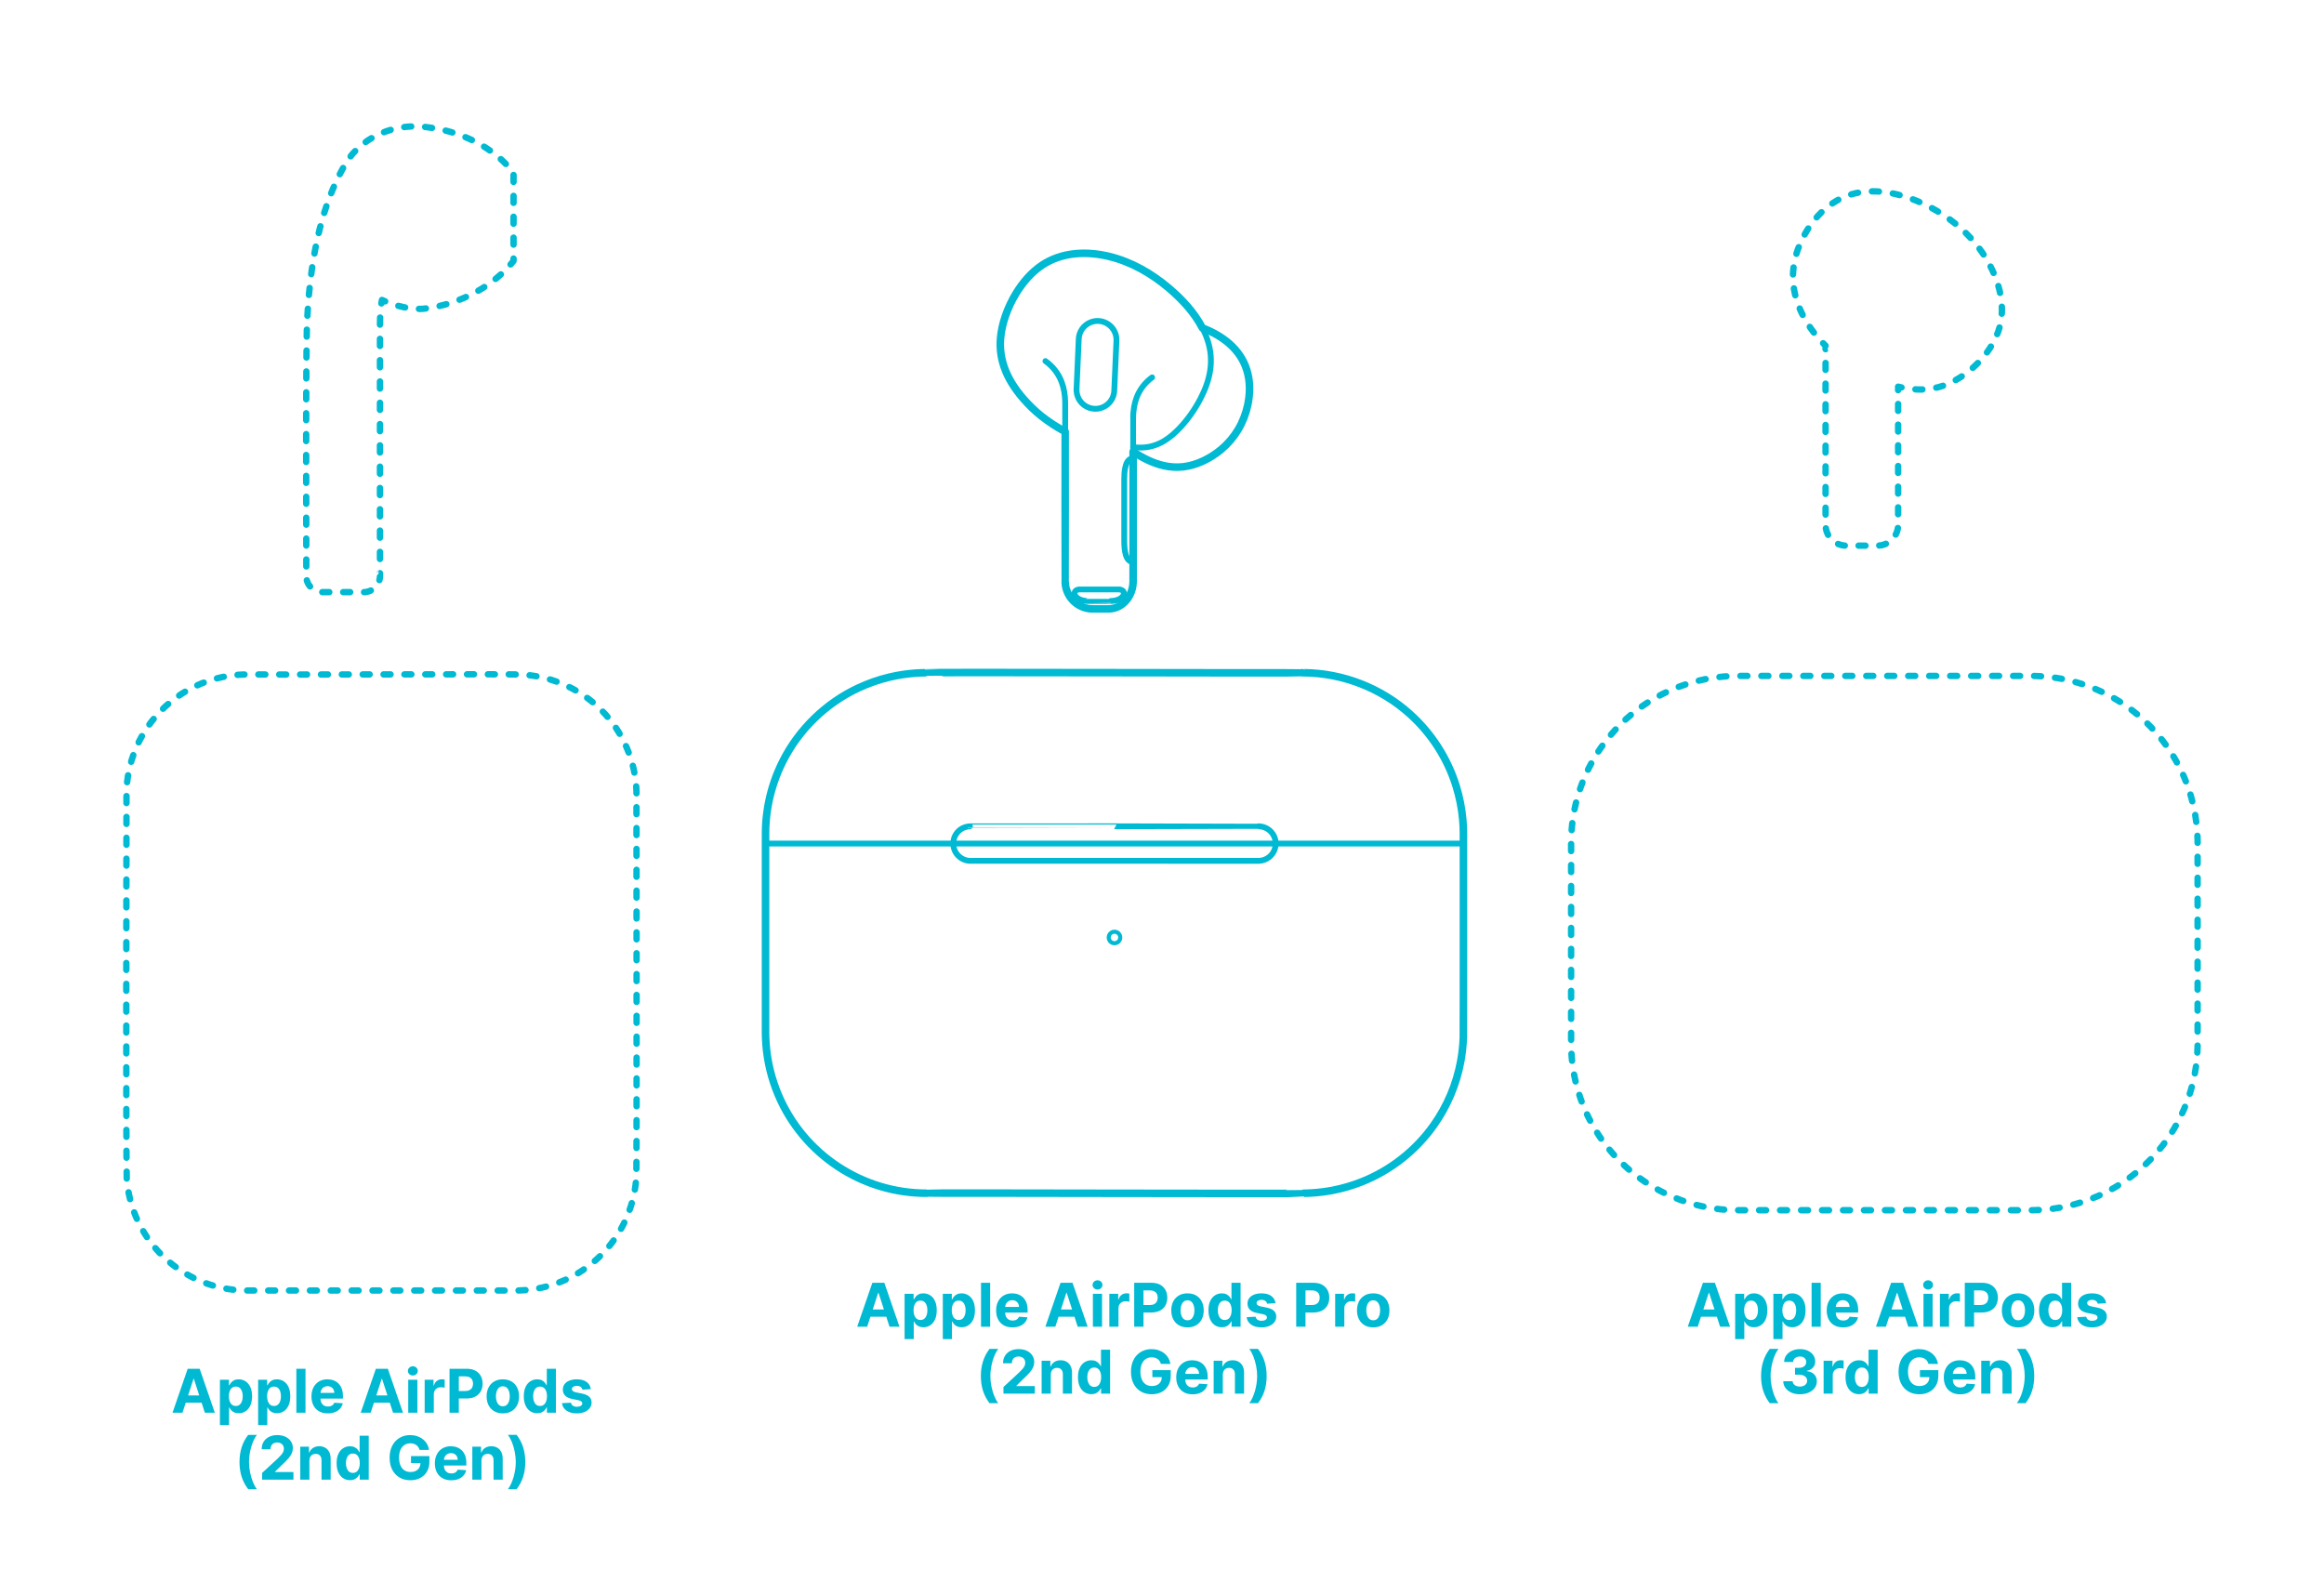 <?xml version="1.0" encoding="utf-8"?>
<!-- Generator: Adobe Illustrator 27.0.1, SVG Export Plug-In . SVG Version: 6.00 Build 0)  -->
<!DOCTYPE svg PUBLIC "-//W3C//DTD SVG 1.1//EN" "http://www.w3.org/Graphics/SVG/1.1/DTD/svg11.dtd">
<svg version="1.1" xmlns:x="http://ns.adobe.com/Extensibility/1.0/" xmlns:i="http://ns.adobe.com/AdobeIllustrator/10.0/" xmlns:graph="http://ns.adobe.com/Graphs/1.0/"
	 xmlns="http://www.w3.org/2000/svg" xmlns:xlink="http://www.w3.org/1999/xlink" x="0px" y="0px" width="1000px" height="675px"
	 viewBox="0 0 1000 675" enable-background="new 0 0 1000 675" xml:space="preserve">
<g id="FILL-BACKGROUND">
	<rect x="0" fill="#FFFFFF" width="1000" height="675"/>
</g>
<g id="N-DIMENSIONS">
</g>
<g id="N-TEXT">
	<g id="MTEXT_00000026863752799690226070000001838785383901931944_">
		<g>
			<g>
				<path fill="#00B9D2" d="M78.521,607.943h-4.284l6.528-18.909h5.151l6.519,18.909h-4.284l-4.736-14.588h-0.147L78.521,607.943z
					 M78.254,600.511h10.119v3.121H78.254V600.511z"/>
				<path fill="#00B9D2" d="M94.633,613.262v-19.5h3.878v2.382h0.176c0.172-0.381,0.423-0.771,0.752-1.168s0.76-0.729,1.293-0.997
					c0.532-0.268,1.195-0.402,1.989-0.402c1.034,0,1.988,0.27,2.862,0.808s1.572,1.348,2.096,2.428s0.785,2.433,0.785,4.058
					c0,1.582-0.254,2.916-0.762,4.002s-1.197,1.908-2.068,2.465c-0.871,0.558-1.845,0.836-2.922,0.836
					c-0.764,0-1.411-0.126-1.943-0.379c-0.533-0.252-0.969-0.571-1.307-0.956c-0.339-0.384-0.598-0.774-0.775-1.168h-0.12v7.59
					H94.633z M98.483,600.853c0,0.843,0.116,1.579,0.351,2.207c0.233,0.628,0.572,1.116,1.016,1.463
					c0.443,0.348,0.981,0.522,1.615,0.522c0.641,0,1.183-0.177,1.625-0.531c0.443-0.354,0.78-0.846,1.012-1.477
					c0.23-0.631,0.346-1.359,0.346-2.184c0-0.819-0.114-1.539-0.342-2.161s-0.562-1.108-1.006-1.459
					c-0.443-0.351-0.988-0.526-1.635-0.526c-0.64,0-1.18,0.169-1.62,0.508s-0.777,0.818-1.011,1.44
					C98.6,599.277,98.483,600.009,98.483,600.853z"/>
				<path fill="#00B9D2" d="M111.077,613.262v-19.5h3.877v2.382h0.176c0.172-0.381,0.423-0.771,0.753-1.168
					c0.329-0.397,0.76-0.729,1.292-0.997s1.196-0.402,1.99-0.402c1.034,0,1.988,0.27,2.862,0.808s1.572,1.348,2.096,2.428
					c0.522,1.08,0.784,2.433,0.784,4.058c0,1.582-0.254,2.916-0.762,4.002s-1.197,1.908-2.067,2.465
					c-0.871,0.558-1.846,0.836-2.923,0.836c-0.763,0-1.411-0.126-1.943-0.379c-0.532-0.252-0.968-0.571-1.307-0.956
					c-0.338-0.384-0.597-0.774-0.775-1.168h-0.12v7.59H111.077z M114.927,600.853c0,0.843,0.117,1.579,0.351,2.207
					c0.234,0.628,0.573,1.116,1.016,1.463c0.443,0.348,0.982,0.522,1.616,0.522c0.64,0,1.182-0.177,1.625-0.531
					c0.443-0.354,0.78-0.846,1.011-1.477c0.231-0.631,0.347-1.359,0.347-2.184c0-0.819-0.114-1.539-0.342-2.161
					s-0.563-1.108-1.007-1.459c-0.442-0.351-0.987-0.526-1.634-0.526c-0.641,0-1.181,0.169-1.62,0.508
					c-0.44,0.338-0.777,0.818-1.012,1.44C115.044,599.277,114.927,600.009,114.927,600.853z"/>
				<path fill="#00B9D2" d="M131.453,589.034v18.909h-3.933v-18.909H131.453z"/>
				<path fill="#00B9D2" d="M141.056,608.22c-1.459,0-2.713-0.297-3.763-0.891c-1.05-0.594-1.857-1.438-2.424-2.53
					c-0.566-1.092-0.85-2.387-0.85-3.882c0-1.458,0.283-2.739,0.85-3.841c0.566-1.102,1.365-1.96,2.396-2.576
					c1.03-0.615,2.241-0.923,3.633-0.923c0.936,0,1.808,0.149,2.617,0.448c0.81,0.298,1.518,0.746,2.124,1.343
					s1.078,1.347,1.417,2.248c0.339,0.902,0.508,1.956,0.508,3.163v1.08H135.59v-2.438h8.272c0-0.566-0.123-1.068-0.369-1.505
					s-0.587-0.78-1.021-1.03c-0.434-0.249-0.938-0.374-1.51-0.374c-0.597,0-1.125,0.137-1.583,0.411
					c-0.459,0.274-0.817,0.64-1.076,1.099c-0.258,0.458-0.391,0.968-0.396,1.528v2.317c0,0.702,0.131,1.308,0.393,1.819
					c0.261,0.511,0.632,0.905,1.112,1.182c0.479,0.277,1.049,0.416,1.708,0.416c0.437,0,0.837-0.062,1.2-0.185
					s0.674-0.308,0.933-0.554c0.259-0.246,0.455-0.547,0.591-0.905l3.638,0.24c-0.185,0.874-0.562,1.636-1.131,2.285
					s-1.302,1.154-2.197,1.514C143.258,608.041,142.225,608.22,141.056,608.22z"/>
				<path fill="#00B9D2" d="M159.493,607.943h-4.284l6.528-18.909h5.151l6.519,18.909h-4.284l-4.736-14.588h-0.147L159.493,607.943z
					 M159.226,600.511h10.119v3.121h-10.119V600.511z"/>
				<path fill="#00B9D2" d="M177.646,591.934c-0.585,0-1.087-0.194-1.505-0.582c-0.419-0.388-0.628-0.855-0.628-1.403
					s0.209-1.017,0.628-1.408c0.418-0.391,0.917-0.586,1.495-0.586c0.591,0,1.095,0.194,1.51,0.582
					c0.416,0.388,0.623,0.855,0.623,1.403s-0.207,1.018-0.623,1.408C178.73,591.738,178.229,591.934,177.646,591.934z
					 M175.66,607.943v-14.182h3.934v14.182H175.66z"/>
				<path fill="#00B9D2" d="M182.732,607.943v-14.182h3.812v2.474h0.148c0.258-0.88,0.692-1.546,1.302-1.999
					c0.609-0.452,1.311-0.678,2.104-0.678c0.197,0,0.409,0.012,0.638,0.037c0.228,0.025,0.428,0.059,0.6,0.102v3.49
					c-0.185-0.056-0.44-0.104-0.767-0.148c-0.326-0.043-0.624-0.064-0.896-0.064c-0.578,0-1.094,0.125-1.546,0.374
					c-0.453,0.249-0.81,0.595-1.071,1.039s-0.393,0.954-0.393,1.533v8.023H182.732z"/>
				<path fill="#00B9D2" d="M193.433,607.943v-18.909h7.46c1.435,0,2.656,0.272,3.666,0.817c1.01,0.544,1.78,1.299,2.312,2.262
					c0.532,0.963,0.799,2.073,0.799,3.329s-0.271,2.364-0.812,3.324c-0.542,0.96-1.325,1.708-2.35,2.244
					c-1.025,0.536-2.264,0.803-3.717,0.803h-4.755v-3.204h4.109c0.769,0,1.404-0.134,1.906-0.402
					c0.502-0.268,0.877-0.64,1.126-1.117c0.25-0.477,0.374-1.026,0.374-1.648c0-0.628-0.124-1.177-0.374-1.648
					c-0.249-0.471-0.626-0.837-1.131-1.099s-1.145-0.393-1.92-0.393h-2.696v15.641H193.433z"/>
				<path fill="#00B9D2" d="M216.367,608.22c-1.435,0-2.673-0.306-3.716-0.918c-1.044-0.612-1.849-1.468-2.415-2.567
					s-0.85-2.374-0.85-3.827c0-1.465,0.283-2.747,0.85-3.845c0.566-1.099,1.371-1.955,2.415-2.567
					c1.043-0.612,2.281-0.919,3.716-0.919s2.673,0.307,3.716,0.919c1.044,0.612,1.849,1.468,2.415,2.567
					c0.566,1.099,0.85,2.38,0.85,3.845c0,1.453-0.283,2.729-0.85,3.827s-1.371,1.955-2.415,2.567
					C219.04,607.914,217.802,608.22,216.367,608.22z M216.386,605.173c0.652,0,1.197-0.186,1.634-0.559
					c0.438-0.372,0.769-0.882,0.993-1.528c0.225-0.646,0.337-1.382,0.337-2.207c0-0.825-0.112-1.561-0.337-2.207
					c-0.225-0.646-0.556-1.157-0.993-1.533c-0.437-0.375-0.981-0.563-1.634-0.563c-0.659,0-1.211,0.188-1.657,0.563
					c-0.446,0.375-0.782,0.887-1.007,1.533c-0.225,0.646-0.337,1.382-0.337,2.207c0,0.825,0.112,1.56,0.337,2.207
					c0.225,0.646,0.561,1.156,1.007,1.528C215.175,604.987,215.727,605.173,216.386,605.173z"/>
				<path fill="#00B9D2" d="M231.14,608.174c-1.077,0-2.051-0.278-2.922-0.836c-0.871-0.557-1.561-1.378-2.068-2.465
					s-0.762-2.42-0.762-4.002c0-1.625,0.262-2.978,0.785-4.058c0.522-1.08,1.22-1.89,2.091-2.428s1.827-0.808,2.867-0.808
					c0.794,0,1.457,0.134,1.989,0.402s0.964,0.6,1.293,0.997s0.58,0.787,0.752,1.168h0.12v-7.109h3.925v18.909h-3.878v-2.271h-0.167
					c-0.185,0.394-0.444,0.784-0.779,1.168c-0.336,0.385-0.77,0.704-1.303,0.956C232.551,608.048,231.903,608.174,231.14,608.174z
					 M232.387,605.044c0.634,0,1.171-0.174,1.61-0.522c0.44-0.348,0.779-0.835,1.016-1.463c0.237-0.628,0.355-1.363,0.355-2.207
					s-0.116-1.576-0.351-2.198c-0.233-0.622-0.572-1.102-1.016-1.44s-0.981-0.508-1.615-0.508c-0.646,0-1.191,0.175-1.635,0.526
					c-0.443,0.351-0.778,0.837-1.006,1.459c-0.229,0.622-0.342,1.342-0.342,2.161c0,0.825,0.115,1.553,0.346,2.184
					c0.231,0.631,0.566,1.124,1.007,1.477C231.196,604.867,231.74,605.044,232.387,605.044z"/>
				<path fill="#00B9D2" d="M254.23,597.806l-3.601,0.222c-0.062-0.308-0.193-0.586-0.396-0.836c-0.203-0.249-0.47-0.449-0.799-0.6
					c-0.329-0.15-0.722-0.226-1.178-0.226c-0.609,0-1.123,0.128-1.542,0.383c-0.418,0.255-0.627,0.595-0.627,1.02
					c0,0.339,0.135,0.625,0.406,0.859c0.271,0.234,0.735,0.421,1.394,0.563l2.567,0.517c1.378,0.283,2.406,0.739,3.083,1.367
					c0.678,0.627,1.016,1.453,1.016,2.474c0,0.93-0.272,1.745-0.816,2.447c-0.545,0.702-1.29,1.248-2.234,1.639
					c-0.945,0.391-2.033,0.586-3.265,0.586c-1.877,0-3.371-0.392-4.482-1.177c-1.111-0.785-1.762-1.854-1.952-3.208l3.868-0.203
					c0.117,0.573,0.4,1.008,0.85,1.307c0.449,0.299,1.024,0.448,1.727,0.448c0.689,0,1.245-0.134,1.666-0.401
					c0.422-0.268,0.636-0.614,0.643-1.039c-0.007-0.357-0.157-0.651-0.453-0.881c-0.295-0.231-0.751-0.408-1.366-0.531l-2.456-0.489
					c-1.385-0.277-2.414-0.757-3.088-1.44c-0.675-0.683-1.012-1.554-1.012-2.613c0-0.911,0.248-1.696,0.743-2.354
					c0.496-0.659,1.194-1.167,2.097-1.523c0.901-0.357,1.958-0.536,3.171-0.536c1.791,0,3.202,0.379,4.233,1.136
					C253.457,595.47,254.059,596.5,254.23,597.806z"/>
				<path fill="#00B9D2" d="M103.058,629.163c0-2.29,0.306-4.398,0.918-6.325c0.613-1.927,1.55-3.712,2.812-5.355h3.758
					c-0.479,0.609-0.926,1.353-1.339,2.229c-0.412,0.877-0.772,1.839-1.08,2.885c-0.308,1.047-0.548,2.128-0.72,3.246
					c-0.173,1.117-0.259,2.224-0.259,3.319c0,1.458,0.149,2.931,0.448,4.418c0.298,1.486,0.704,2.867,1.219,4.141
					c0.514,1.274,1.091,2.318,1.73,3.13h-3.758c-1.262-1.644-2.198-3.429-2.812-5.355
					C103.363,633.57,103.058,631.459,103.058,629.163z"/>
				<path fill="#00B9D2" d="M112.789,636.743v-2.881l6.73-6.232c0.572-0.554,1.054-1.053,1.445-1.496
					c0.391-0.443,0.688-0.878,0.891-1.306s0.305-0.891,0.305-1.39c0-0.554-0.126-1.033-0.379-1.436
					c-0.252-0.403-0.597-0.714-1.033-0.933c-0.438-0.218-0.933-0.328-1.487-0.328c-0.578,0-1.083,0.117-1.514,0.351
					s-0.764,0.569-0.997,1.006c-0.234,0.437-0.352,0.958-0.352,1.561h-3.794c0-1.237,0.279-2.312,0.84-3.222
					c0.56-0.911,1.345-1.616,2.354-2.115s2.173-0.748,3.49-0.748c1.354,0,2.534,0.238,3.541,0.715
					c1.006,0.477,1.789,1.137,2.35,1.98c0.56,0.843,0.84,1.81,0.84,2.899c0,0.714-0.14,1.418-0.42,2.114s-0.777,1.466-1.491,2.313
					c-0.714,0.846-1.721,1.86-3.02,3.042l-2.761,2.705v0.129h7.94v3.269H112.789z"/>
				<path fill="#00B9D2" d="M133.138,628.544v8.199h-3.933v-14.182h3.748v2.502h0.166c0.314-0.825,0.841-1.479,1.579-1.962
					s1.634-0.725,2.687-0.725c0.985,0,1.844,0.216,2.576,0.646c0.732,0.431,1.302,1.045,1.708,1.842
					c0.406,0.797,0.609,1.747,0.609,2.849v9.03h-3.933v-8.328c0.006-0.868-0.216-1.546-0.665-2.036
					c-0.449-0.49-1.068-0.734-1.856-0.734c-0.529,0-0.995,0.114-1.398,0.342s-0.717,0.559-0.941,0.993
					C133.26,627.413,133.144,627.935,133.138,628.544z"/>
				<path fill="#00B9D2" d="M150.598,636.974c-1.077,0-2.052-0.278-2.923-0.836c-0.871-0.557-1.56-1.378-2.067-2.465
					s-0.762-2.42-0.762-4.002c0-1.625,0.261-2.978,0.784-4.058s1.221-1.89,2.092-2.428s1.826-0.808,2.866-0.808
					c0.794,0,1.458,0.134,1.99,0.402s0.963,0.6,1.292,0.997c0.33,0.397,0.58,0.787,0.753,1.168h0.12v-7.109h3.924v18.909h-3.878
					v-2.271h-0.166c-0.185,0.394-0.444,0.784-0.78,1.168c-0.336,0.385-0.77,0.704-1.302,0.956
					C152.009,636.848,151.36,636.974,150.598,636.974z M151.844,633.844c0.634,0,1.171-0.174,1.611-0.522
					c0.44-0.348,0.778-0.835,1.016-1.463s0.355-1.363,0.355-2.207s-0.117-1.576-0.351-2.198c-0.234-0.622-0.572-1.102-1.016-1.44
					s-0.982-0.508-1.616-0.508c-0.646,0-1.19,0.175-1.634,0.526c-0.443,0.351-0.779,0.837-1.007,1.459s-0.342,1.342-0.342,2.161
					c0,0.825,0.116,1.553,0.347,2.184s0.566,1.124,1.006,1.477C150.654,633.667,151.197,633.844,151.844,633.844z"/>
				<path fill="#00B9D2" d="M180.53,623.946c-0.129-0.449-0.311-0.848-0.545-1.196c-0.234-0.348-0.519-0.643-0.854-0.886
					c-0.336-0.243-0.718-0.429-1.146-0.559s-0.9-0.194-1.417-0.194c-0.967,0-1.814,0.24-2.544,0.72s-1.297,1.177-1.703,2.091
					s-0.609,2.03-0.609,3.347c0,1.317,0.2,2.438,0.6,3.361c0.4,0.923,0.967,1.626,1.699,2.11s1.598,0.725,2.595,0.725
					c0.904,0,1.679-0.162,2.322-0.484c0.643-0.323,1.135-0.78,1.477-1.371c0.342-0.591,0.513-1.29,0.513-2.096l0.812,0.12h-4.875
					v-3.01h7.913v2.382c0,1.662-0.352,3.088-1.053,4.28c-0.702,1.191-1.668,2.108-2.899,2.751c-1.231,0.644-2.641,0.965-4.229,0.965
					c-1.772,0-3.33-0.392-4.672-1.177c-1.342-0.785-2.387-1.902-3.135-3.352c-0.748-1.45-1.122-3.172-1.122-5.166
					c0-1.533,0.224-2.9,0.67-4.104s1.072-2.224,1.879-3.061c0.806-0.837,1.745-1.474,2.815-1.911
					c1.071-0.437,2.231-0.655,3.481-0.655c1.07,0,2.068,0.155,2.991,0.466c0.923,0.311,1.743,0.75,2.461,1.315
					c0.717,0.566,1.303,1.239,1.759,2.018c0.455,0.779,0.748,1.636,0.877,2.571H180.53z"/>
				<path fill="#00B9D2" d="M194.158,637.02c-1.459,0-2.713-0.297-3.763-0.891c-1.05-0.594-1.857-1.438-2.424-2.53
					c-0.566-1.092-0.85-2.387-0.85-3.882c0-1.458,0.283-2.739,0.85-3.841c0.566-1.102,1.365-1.96,2.396-2.576
					c1.03-0.615,2.241-0.923,3.633-0.923c0.936,0,1.808,0.149,2.617,0.448c0.81,0.298,1.518,0.746,2.124,1.343
					s1.078,1.347,1.417,2.248c0.339,0.902,0.508,1.956,0.508,3.163v1.08h-11.975v-2.438h8.272c0-0.566-0.123-1.068-0.369-1.505
					s-0.587-0.78-1.021-1.03c-0.434-0.249-0.938-0.374-1.51-0.374c-0.597,0-1.125,0.137-1.583,0.411
					c-0.459,0.274-0.817,0.64-1.076,1.099c-0.258,0.458-0.391,0.968-0.396,1.528v2.317c0,0.702,0.131,1.308,0.393,1.819
					c0.261,0.511,0.632,0.905,1.112,1.182c0.479,0.277,1.049,0.416,1.708,0.416c0.437,0,0.837-0.062,1.2-0.185
					s0.674-0.308,0.933-0.554c0.259-0.246,0.455-0.547,0.591-0.905l3.638,0.24c-0.185,0.874-0.562,1.636-1.131,2.285
					s-1.302,1.154-2.197,1.514C196.36,636.84,195.327,637.02,194.158,637.02z"/>
				<path fill="#00B9D2" d="M207.167,628.544v8.199h-3.933v-14.182h3.748v2.502h0.166c0.314-0.825,0.841-1.479,1.579-1.962
					s1.634-0.725,2.687-0.725c0.985,0,1.844,0.216,2.576,0.646c0.732,0.431,1.302,1.045,1.708,1.842
					c0.406,0.797,0.609,1.747,0.609,2.849v9.03h-3.933v-8.328c0.006-0.868-0.216-1.546-0.665-2.036
					c-0.449-0.49-1.068-0.734-1.856-0.734c-0.529,0-0.995,0.114-1.398,0.342s-0.717,0.559-0.941,0.993
					C207.289,627.413,207.173,627.935,207.167,628.544z"/>
				<path fill="#00B9D2" d="M226.029,629.163c0,2.296-0.306,4.407-0.918,6.333c-0.613,1.927-1.55,3.712-2.812,5.355h-3.758
					c0.479-0.609,0.926-1.354,1.339-2.234c0.412-0.88,0.772-1.842,1.08-2.886c0.308-1.043,0.548-2.125,0.72-3.245
					c0.173-1.12,0.259-2.228,0.259-3.324c0-1.459-0.149-2.932-0.448-4.418c-0.298-1.487-0.704-2.865-1.219-4.137
					c-0.514-1.271-1.091-2.312-1.73-3.125h3.758c1.262,1.643,2.198,3.428,2.812,5.355
					C225.724,624.765,226.029,626.873,226.029,629.163z"/>
			</g>
		</g>
	</g>
	<g id="MTEXT_00000101816612412795782870000002455506669654808720_">
		<g>
			<g>
				<path fill="#00B9D2" d="M373.129,570.943h-4.284l6.527-18.909h5.152l6.519,18.909h-4.284l-4.736-14.588h-0.148L373.129,570.943z
					 M372.86,563.511h10.12v3.121h-10.12V563.511z"/>
				<path fill="#00B9D2" d="M389.24,576.262v-19.5h3.877v2.382h0.176c0.172-0.381,0.423-0.771,0.753-1.168
					c0.329-0.397,0.76-0.729,1.292-0.997s1.196-0.402,1.99-0.402c1.034,0,1.988,0.27,2.862,0.808s1.572,1.348,2.096,2.428
					c0.522,1.08,0.784,2.433,0.784,4.058c0,1.582-0.254,2.916-0.762,4.002s-1.197,1.908-2.067,2.465
					c-0.871,0.558-1.846,0.836-2.923,0.836c-0.763,0-1.411-0.126-1.943-0.379c-0.532-0.252-0.968-0.571-1.307-0.956
					c-0.338-0.384-0.597-0.774-0.775-1.168h-0.12v7.59H389.24z M393.09,563.853c0,0.843,0.117,1.579,0.351,2.207
					c0.234,0.628,0.573,1.116,1.016,1.463c0.443,0.348,0.982,0.522,1.616,0.522c0.64,0,1.182-0.177,1.625-0.531
					c0.443-0.354,0.78-0.846,1.011-1.477c0.231-0.631,0.347-1.359,0.347-2.184c0-0.819-0.114-1.539-0.342-2.161
					s-0.563-1.108-1.007-1.459c-0.442-0.351-0.987-0.526-1.634-0.526c-0.641,0-1.181,0.169-1.62,0.508
					c-0.44,0.338-0.777,0.818-1.012,1.44C393.207,562.277,393.09,563.009,393.09,563.853z"/>
				<path fill="#00B9D2" d="M405.684,576.262v-19.5h3.878v2.382h0.176c0.172-0.381,0.423-0.771,0.752-1.168s0.76-0.729,1.293-0.997
					c0.532-0.268,1.195-0.402,1.989-0.402c1.034,0,1.988,0.27,2.862,0.808s1.572,1.348,2.096,2.428s0.785,2.433,0.785,4.058
					c0,1.582-0.254,2.916-0.762,4.002s-1.197,1.908-2.068,2.465c-0.871,0.558-1.845,0.836-2.922,0.836
					c-0.764,0-1.411-0.126-1.943-0.379c-0.533-0.252-0.969-0.571-1.307-0.956c-0.339-0.384-0.598-0.774-0.775-1.168h-0.12v7.59
					H405.684z M409.534,563.853c0,0.843,0.116,1.579,0.351,2.207c0.233,0.628,0.572,1.116,1.016,1.463
					c0.443,0.348,0.981,0.522,1.615,0.522c0.641,0,1.183-0.177,1.625-0.531c0.443-0.354,0.78-0.846,1.012-1.477
					c0.23-0.631,0.346-1.359,0.346-2.184c0-0.819-0.114-1.539-0.342-2.161s-0.562-1.108-1.006-1.459
					c-0.443-0.351-0.988-0.526-1.635-0.526c-0.64,0-1.18,0.169-1.62,0.508s-0.777,0.818-1.011,1.44
					C409.65,562.277,409.534,563.009,409.534,563.853z"/>
				<path fill="#00B9D2" d="M426.061,552.034v18.909h-3.934v-18.909H426.061z"/>
				<path fill="#00B9D2" d="M435.662,571.22c-1.459,0-2.713-0.297-3.763-0.891c-1.049-0.594-1.857-1.438-2.423-2.53
					c-0.566-1.092-0.85-2.387-0.85-3.882c0-1.458,0.283-2.739,0.85-3.841c0.565-1.102,1.364-1.96,2.396-2.576
					c1.031-0.615,2.242-0.923,3.633-0.923c0.936,0,1.809,0.149,2.618,0.448c0.81,0.298,1.517,0.746,2.123,1.343
					s1.079,1.347,1.418,2.248c0.338,0.902,0.508,1.956,0.508,3.163v1.08h-11.976v-2.438h8.272c0-0.566-0.123-1.068-0.369-1.505
					s-0.586-0.78-1.021-1.03c-0.434-0.249-0.937-0.374-1.509-0.374c-0.598,0-1.125,0.137-1.584,0.411
					c-0.458,0.274-0.817,0.64-1.075,1.099c-0.259,0.458-0.392,0.968-0.397,1.528v2.317c0,0.702,0.131,1.308,0.393,1.819
					s0.633,0.905,1.112,1.182c0.48,0.277,1.05,0.416,1.708,0.416c0.438,0,0.838-0.062,1.2-0.185
					c0.363-0.123,0.675-0.308,0.933-0.554c0.259-0.246,0.456-0.547,0.591-0.905l3.639,0.24c-0.186,0.874-0.562,1.636-1.132,2.285
					s-1.302,1.154-2.197,1.514C437.864,571.041,436.832,571.22,435.662,571.22z"/>
				<path fill="#00B9D2" d="M454.101,570.943h-4.284l6.527-18.909h5.152l6.519,18.909h-4.284l-4.736-14.588h-0.148L454.101,570.943z
					 M453.832,563.511h10.12v3.121h-10.12V563.511z"/>
				<path fill="#00B9D2" d="M472.252,554.934c-0.585,0-1.086-0.194-1.505-0.582c-0.419-0.388-0.628-0.855-0.628-1.403
					s0.209-1.017,0.628-1.408c0.419-0.391,0.917-0.586,1.496-0.586c0.591,0,1.094,0.194,1.51,0.582
					c0.415,0.388,0.623,0.855,0.623,1.403s-0.208,1.018-0.623,1.408C473.337,554.738,472.837,554.934,472.252,554.934z
					 M470.268,570.943v-14.182h3.933v14.182H470.268z"/>
				<path fill="#00B9D2" d="M477.339,570.943v-14.182h3.813v2.474h0.147c0.259-0.88,0.692-1.546,1.302-1.999
					c0.609-0.452,1.312-0.678,2.105-0.678c0.196,0,0.409,0.012,0.637,0.037c0.228,0.025,0.428,0.059,0.601,0.102v3.49
					c-0.185-0.056-0.44-0.104-0.767-0.148c-0.326-0.043-0.625-0.064-0.896-0.064c-0.579,0-1.095,0.125-1.547,0.374
					c-0.452,0.249-0.81,0.595-1.071,1.039s-0.392,0.954-0.392,1.533v8.023H477.339z"/>
				<path fill="#00B9D2" d="M488.04,570.943v-18.909h7.46c1.434,0,2.656,0.272,3.665,0.817c1.01,0.544,1.78,1.299,2.313,2.262
					c0.532,0.963,0.799,2.073,0.799,3.329s-0.271,2.364-0.812,3.324c-0.542,0.96-1.325,1.708-2.351,2.244
					c-1.024,0.536-2.264,0.803-3.716,0.803h-4.755v-3.204h4.108c0.77,0,1.405-0.134,1.906-0.402c0.502-0.268,0.878-0.64,1.127-1.117
					c0.249-0.477,0.374-1.026,0.374-1.648c0-0.628-0.125-1.177-0.374-1.648c-0.249-0.471-0.627-0.837-1.131-1.099
					c-0.505-0.262-1.146-0.393-1.921-0.393h-2.696v15.641H488.04z"/>
				<path fill="#00B9D2" d="M510.974,571.22c-1.434,0-2.673-0.306-3.716-0.918s-1.849-1.468-2.414-2.567
					c-0.566-1.099-0.85-2.374-0.85-3.827c0-1.465,0.283-2.747,0.85-3.845c0.565-1.099,1.371-1.955,2.414-2.567
					s2.282-0.919,3.716-0.919c1.435,0,2.674,0.307,3.717,0.919s1.848,1.468,2.414,2.567c0.566,1.099,0.85,2.38,0.85,3.845
					c0,1.453-0.283,2.729-0.85,3.827s-1.371,1.955-2.414,2.567S512.408,571.22,510.974,571.22z M510.992,568.173
					c0.652,0,1.197-0.186,1.635-0.559c0.437-0.372,0.768-0.882,0.992-1.528c0.225-0.646,0.337-1.382,0.337-2.207
					c0-0.825-0.112-1.561-0.337-2.207c-0.225-0.646-0.556-1.157-0.992-1.533c-0.438-0.375-0.982-0.563-1.635-0.563
					c-0.658,0-1.211,0.188-1.657,0.563c-0.446,0.375-0.781,0.887-1.006,1.533c-0.225,0.646-0.337,1.382-0.337,2.207
					c0,0.825,0.112,1.56,0.337,2.207c0.225,0.646,0.56,1.156,1.006,1.528C509.781,567.987,510.334,568.173,510.992,568.173z"/>
				<path fill="#00B9D2" d="M525.747,571.174c-1.077,0-2.052-0.278-2.923-0.836c-0.871-0.557-1.56-1.378-2.067-2.465
					s-0.762-2.42-0.762-4.002c0-1.625,0.261-2.978,0.784-4.058s1.221-1.89,2.092-2.428s1.826-0.808,2.866-0.808
					c0.794,0,1.458,0.134,1.99,0.402s0.963,0.6,1.292,0.997c0.33,0.397,0.58,0.787,0.753,1.168h0.12v-7.109h3.924v18.909h-3.878
					v-2.271h-0.166c-0.185,0.394-0.444,0.784-0.78,1.168c-0.336,0.385-0.77,0.704-1.302,0.956
					C527.158,571.048,526.51,571.174,525.747,571.174z M526.993,568.044c0.634,0,1.171-0.174,1.611-0.522
					c0.44-0.348,0.778-0.835,1.016-1.463s0.355-1.363,0.355-2.207s-0.117-1.576-0.351-2.198c-0.234-0.622-0.572-1.102-1.016-1.44
					s-0.982-0.508-1.616-0.508c-0.646,0-1.19,0.175-1.634,0.526c-0.443,0.351-0.779,0.837-1.007,1.459s-0.342,1.342-0.342,2.161
					c0,0.825,0.116,1.553,0.347,2.184s0.566,1.124,1.006,1.477C525.804,567.867,526.347,568.044,526.993,568.044z"/>
				<path fill="#00B9D2" d="M548.838,560.806l-3.601,0.222c-0.062-0.308-0.194-0.586-0.397-0.836c-0.203-0.249-0.47-0.449-0.799-0.6
					c-0.329-0.15-0.722-0.226-1.177-0.226c-0.609,0-1.124,0.128-1.542,0.383c-0.419,0.255-0.628,0.595-0.628,1.02
					c0,0.339,0.136,0.625,0.406,0.859s0.735,0.421,1.395,0.563l2.566,0.517c1.379,0.283,2.406,0.739,3.084,1.367
					c0.677,0.627,1.016,1.453,1.016,2.474c0,0.93-0.272,1.745-0.817,2.447s-1.289,1.248-2.234,1.639
					c-0.944,0.391-2.033,0.586-3.264,0.586c-1.878,0-3.372-0.392-4.482-1.177c-1.111-0.785-1.763-1.854-1.953-3.208l3.869-0.203
					c0.116,0.573,0.399,1.008,0.849,1.307c0.449,0.299,1.025,0.448,1.727,0.448c0.689,0,1.245-0.134,1.667-0.401
					c0.422-0.268,0.636-0.614,0.642-1.039c-0.006-0.357-0.157-0.651-0.452-0.881c-0.296-0.231-0.751-0.408-1.367-0.531l-2.455-0.489
					c-1.386-0.277-2.415-0.757-3.089-1.44c-0.674-0.683-1.011-1.554-1.011-2.613c0-0.911,0.247-1.696,0.743-2.354
					c0.495-0.659,1.194-1.167,2.096-1.523s1.959-0.536,3.172-0.536c1.791,0,3.202,0.379,4.233,1.136
					C548.063,558.47,548.665,559.5,548.838,560.806z"/>
				<path fill="#00B9D2" d="M557.748,570.943v-18.909h7.46c1.434,0,2.656,0.272,3.665,0.817c1.01,0.544,1.78,1.299,2.313,2.262
					c0.532,0.963,0.799,2.073,0.799,3.329s-0.271,2.364-0.812,3.324c-0.542,0.96-1.325,1.708-2.351,2.244
					c-1.024,0.536-2.264,0.803-3.716,0.803h-4.755v-3.204h4.108c0.77,0,1.405-0.134,1.906-0.402c0.502-0.268,0.878-0.64,1.127-1.117
					c0.249-0.477,0.374-1.026,0.374-1.648c0-0.628-0.125-1.177-0.374-1.648c-0.249-0.471-0.627-0.837-1.131-1.099
					c-0.505-0.262-1.146-0.393-1.921-0.393h-2.696v15.641H557.748z"/>
				<path fill="#00B9D2" d="M574.515,570.943v-14.182h3.813v2.474h0.147c0.259-0.88,0.692-1.546,1.302-1.999
					c0.609-0.452,1.312-0.678,2.105-0.678c0.196,0,0.409,0.012,0.637,0.037c0.228,0.025,0.428,0.059,0.601,0.102v3.49
					c-0.185-0.056-0.44-0.104-0.767-0.148c-0.326-0.043-0.625-0.064-0.896-0.064c-0.579,0-1.095,0.125-1.547,0.374
					c-0.452,0.249-0.81,0.595-1.071,1.039s-0.392,0.954-0.392,1.533v8.023H574.515z"/>
				<path fill="#00B9D2" d="M590.884,571.22c-1.434,0-2.673-0.306-3.716-0.918s-1.849-1.468-2.414-2.567
					c-0.566-1.099-0.85-2.374-0.85-3.827c0-1.465,0.283-2.747,0.85-3.845c0.565-1.099,1.371-1.955,2.414-2.567
					s2.282-0.919,3.716-0.919c1.435,0,2.674,0.307,3.717,0.919s1.848,1.468,2.414,2.567c0.566,1.099,0.85,2.38,0.85,3.845
					c0,1.453-0.283,2.729-0.85,3.827s-1.371,1.955-2.414,2.567S592.318,571.22,590.884,571.22z M590.902,568.173
					c0.652,0,1.197-0.186,1.635-0.559c0.437-0.372,0.768-0.882,0.992-1.528c0.225-0.646,0.337-1.382,0.337-2.207
					c0-0.825-0.112-1.561-0.337-2.207c-0.225-0.646-0.556-1.157-0.992-1.533c-0.438-0.375-0.982-0.563-1.635-0.563
					c-0.658,0-1.211,0.188-1.657,0.563c-0.446,0.375-0.781,0.887-1.006,1.533c-0.225,0.646-0.337,1.382-0.337,2.207
					c0,0.825,0.112,1.56,0.337,2.207c0.225,0.646,0.56,1.156,1.006,1.528C589.691,567.987,590.244,568.173,590.902,568.173z"/>
				<path fill="#00B9D2" d="M422.058,592.163c0-2.29,0.306-4.398,0.918-6.325c0.613-1.927,1.55-3.712,2.812-5.355h3.758
					c-0.479,0.609-0.926,1.353-1.339,2.229c-0.412,0.877-0.772,1.839-1.08,2.885c-0.308,1.047-0.548,2.128-0.72,3.246
					c-0.173,1.117-0.259,2.224-0.259,3.319c0,1.458,0.149,2.931,0.448,4.418c0.298,1.486,0.704,2.867,1.219,4.141
					c0.514,1.274,1.091,2.318,1.73,3.13h-3.758c-1.262-1.644-2.198-3.429-2.812-5.355
					C422.363,596.57,422.058,594.459,422.058,592.163z"/>
				<path fill="#00B9D2" d="M431.789,599.743v-2.881l6.73-6.232c0.572-0.554,1.054-1.053,1.445-1.496
					c0.391-0.443,0.688-0.878,0.891-1.306s0.305-0.891,0.305-1.39c0-0.554-0.126-1.033-0.379-1.436
					c-0.252-0.403-0.597-0.714-1.033-0.933c-0.438-0.218-0.933-0.328-1.487-0.328c-0.578,0-1.083,0.117-1.514,0.351
					s-0.764,0.569-0.997,1.006c-0.234,0.437-0.352,0.958-0.352,1.561h-3.794c0-1.237,0.279-2.312,0.84-3.222
					c0.56-0.911,1.345-1.616,2.354-2.115s2.173-0.748,3.49-0.748c1.354,0,2.534,0.238,3.541,0.715
					c1.006,0.477,1.789,1.137,2.35,1.98c0.56,0.843,0.84,1.81,0.84,2.899c0,0.714-0.14,1.418-0.42,2.114s-0.777,1.466-1.491,2.313
					c-0.714,0.846-1.721,1.86-3.02,3.042l-2.761,2.705v0.129h7.94v3.269H431.789z"/>
				<path fill="#00B9D2" d="M452.138,591.544v8.199h-3.933v-14.182h3.748v2.502h0.166c0.314-0.825,0.841-1.479,1.579-1.962
					s1.634-0.725,2.687-0.725c0.985,0,1.844,0.216,2.576,0.646c0.732,0.431,1.302,1.045,1.708,1.842
					c0.406,0.797,0.609,1.747,0.609,2.849v9.03h-3.933v-8.328c0.006-0.868-0.216-1.546-0.665-2.036
					c-0.449-0.49-1.068-0.734-1.856-0.734c-0.529,0-0.995,0.114-1.398,0.342s-0.717,0.559-0.941,0.993
					C452.26,590.413,452.144,590.935,452.138,591.544z"/>
				<path fill="#00B9D2" d="M469.598,599.974c-1.077,0-2.052-0.278-2.923-0.836c-0.871-0.557-1.56-1.378-2.067-2.465
					s-0.762-2.42-0.762-4.002c0-1.625,0.261-2.978,0.784-4.058s1.221-1.89,2.092-2.428s1.826-0.808,2.866-0.808
					c0.794,0,1.458,0.134,1.99,0.402s0.963,0.6,1.292,0.997c0.33,0.397,0.58,0.787,0.753,1.168h0.12v-7.109h3.924v18.909h-3.878
					v-2.271h-0.166c-0.185,0.394-0.444,0.784-0.78,1.168c-0.336,0.385-0.77,0.704-1.302,0.956
					C471.009,599.848,470.36,599.974,469.598,599.974z M470.844,596.844c0.634,0,1.171-0.174,1.611-0.522
					c0.44-0.348,0.778-0.835,1.016-1.463s0.355-1.363,0.355-2.207s-0.117-1.576-0.351-2.198c-0.234-0.622-0.572-1.102-1.016-1.44
					s-0.982-0.508-1.616-0.508c-0.646,0-1.19,0.175-1.634,0.526c-0.443,0.351-0.779,0.837-1.007,1.459s-0.342,1.342-0.342,2.161
					c0,0.825,0.116,1.553,0.347,2.184s0.566,1.124,1.006,1.477C469.654,596.667,470.197,596.844,470.844,596.844z"/>
				<path fill="#00B9D2" d="M499.53,586.946c-0.129-0.449-0.311-0.848-0.545-1.196c-0.234-0.348-0.519-0.643-0.854-0.886
					c-0.336-0.243-0.718-0.429-1.146-0.559s-0.9-0.194-1.417-0.194c-0.967,0-1.814,0.24-2.544,0.72s-1.297,1.177-1.703,2.091
					s-0.609,2.03-0.609,3.347c0,1.317,0.2,2.438,0.6,3.361c0.4,0.923,0.967,1.626,1.699,2.11s1.598,0.725,2.595,0.725
					c0.904,0,1.679-0.162,2.322-0.484c0.643-0.323,1.135-0.78,1.477-1.371c0.342-0.591,0.513-1.29,0.513-2.096l0.812,0.12h-4.875
					v-3.01h7.913v2.382c0,1.662-0.352,3.088-1.053,4.28c-0.702,1.191-1.668,2.108-2.899,2.751c-1.231,0.644-2.641,0.965-4.229,0.965
					c-1.772,0-3.33-0.392-4.672-1.177c-1.342-0.785-2.387-1.902-3.135-3.352c-0.748-1.45-1.122-3.172-1.122-5.166
					c0-1.533,0.224-2.9,0.67-4.104s1.072-2.224,1.879-3.061c0.806-0.837,1.745-1.474,2.815-1.911
					c1.071-0.437,2.231-0.655,3.481-0.655c1.07,0,2.068,0.155,2.991,0.466c0.923,0.311,1.743,0.75,2.461,1.315
					c0.717,0.566,1.303,1.239,1.759,2.018c0.455,0.779,0.748,1.636,0.877,2.571H499.53z"/>
				<path fill="#00B9D2" d="M513.158,600.02c-1.459,0-2.713-0.297-3.763-0.891c-1.05-0.594-1.857-1.438-2.424-2.53
					c-0.566-1.092-0.85-2.387-0.85-3.882c0-1.458,0.283-2.739,0.85-3.841c0.566-1.102,1.365-1.96,2.396-2.576
					c1.03-0.615,2.241-0.923,3.633-0.923c0.936,0,1.808,0.149,2.617,0.448c0.81,0.298,1.518,0.746,2.124,1.343
					s1.078,1.347,1.417,2.248c0.339,0.902,0.508,1.956,0.508,3.163v1.08h-11.975v-2.438h8.272c0-0.566-0.123-1.068-0.369-1.505
					s-0.587-0.78-1.021-1.03c-0.434-0.249-0.938-0.374-1.51-0.374c-0.597,0-1.125,0.137-1.583,0.411
					c-0.459,0.274-0.817,0.64-1.076,1.099c-0.258,0.458-0.391,0.968-0.396,1.528v2.317c0,0.702,0.131,1.308,0.393,1.819
					c0.261,0.511,0.632,0.905,1.112,1.182c0.479,0.277,1.049,0.416,1.708,0.416c0.437,0,0.837-0.062,1.2-0.185
					s0.674-0.308,0.933-0.554c0.259-0.246,0.455-0.547,0.591-0.905l3.638,0.24c-0.185,0.874-0.562,1.636-1.131,2.285
					s-1.302,1.154-2.197,1.514C515.36,599.84,514.327,600.02,513.158,600.02z"/>
				<path fill="#00B9D2" d="M526.167,591.544v8.199h-3.933v-14.182h3.748v2.502h0.166c0.314-0.825,0.841-1.479,1.579-1.962
					s1.634-0.725,2.687-0.725c0.985,0,1.844,0.216,2.576,0.646c0.732,0.431,1.302,1.045,1.708,1.842
					c0.406,0.797,0.609,1.747,0.609,2.849v9.03h-3.933v-8.328c0.006-0.868-0.216-1.546-0.665-2.036
					c-0.449-0.49-1.068-0.734-1.856-0.734c-0.529,0-0.995,0.114-1.398,0.342s-0.717,0.559-0.941,0.993
					C526.289,590.413,526.173,590.935,526.167,591.544z"/>
				<path fill="#00B9D2" d="M545.029,592.163c0,2.296-0.306,4.407-0.918,6.333c-0.613,1.927-1.55,3.712-2.812,5.355h-3.758
					c0.479-0.609,0.926-1.354,1.339-2.234c0.412-0.88,0.772-1.842,1.08-2.886c0.308-1.043,0.548-2.125,0.72-3.245
					c0.173-1.12,0.259-2.228,0.259-3.324c0-1.459-0.149-2.932-0.448-4.418c-0.298-1.487-0.704-2.865-1.219-4.137
					c-0.514-1.271-1.091-2.312-1.73-3.125h3.758c1.262,1.643,2.198,3.428,2.812,5.355
					C544.724,587.765,545.029,589.873,545.029,592.163z"/>
			</g>
		</g>
	</g>
	<g id="MTEXT_00000157309648803625472510000013378396771284101521_">
		<g>
			<g>
				<path fill="#00B9D2" d="M730.521,570.943h-4.284l6.528-18.909h5.151l6.519,18.909h-4.284l-4.736-14.588h-0.147L730.521,570.943z
					 M730.254,563.511h10.119v3.121h-10.119V563.511z"/>
				<path fill="#00B9D2" d="M746.633,576.262v-19.5h3.878v2.382h0.176c0.172-0.381,0.423-0.771,0.752-1.168s0.76-0.729,1.293-0.997
					c0.532-0.268,1.195-0.402,1.989-0.402c1.034,0,1.988,0.27,2.862,0.808s1.572,1.348,2.096,2.428s0.785,2.433,0.785,4.058
					c0,1.582-0.254,2.916-0.762,4.002s-1.197,1.908-2.068,2.465c-0.871,0.558-1.845,0.836-2.922,0.836
					c-0.764,0-1.411-0.126-1.943-0.379c-0.533-0.252-0.969-0.571-1.307-0.956c-0.339-0.384-0.598-0.774-0.775-1.168h-0.12v7.59
					H746.633z M750.483,563.853c0,0.843,0.116,1.579,0.351,2.207c0.233,0.628,0.572,1.116,1.016,1.463
					c0.443,0.348,0.981,0.522,1.615,0.522c0.641,0,1.183-0.177,1.625-0.531c0.443-0.354,0.78-0.846,1.012-1.477
					c0.23-0.631,0.346-1.359,0.346-2.184c0-0.819-0.114-1.539-0.342-2.161s-0.562-1.108-1.006-1.459
					c-0.443-0.351-0.988-0.526-1.635-0.526c-0.64,0-1.18,0.169-1.62,0.508s-0.777,0.818-1.011,1.44
					C750.6,562.277,750.483,563.009,750.483,563.853z"/>
				<path fill="#00B9D2" d="M763.077,576.262v-19.5h3.877v2.382h0.176c0.172-0.381,0.423-0.771,0.753-1.168
					c0.329-0.397,0.76-0.729,1.292-0.997s1.196-0.402,1.99-0.402c1.034,0,1.988,0.27,2.862,0.808s1.572,1.348,2.096,2.428
					c0.522,1.08,0.784,2.433,0.784,4.058c0,1.582-0.254,2.916-0.762,4.002s-1.197,1.908-2.067,2.465
					c-0.871,0.558-1.846,0.836-2.923,0.836c-0.763,0-1.411-0.126-1.943-0.379c-0.532-0.252-0.968-0.571-1.307-0.956
					c-0.338-0.384-0.597-0.774-0.775-1.168h-0.12v7.59H763.077z M766.927,563.853c0,0.843,0.117,1.579,0.351,2.207
					c0.234,0.628,0.573,1.116,1.016,1.463c0.443,0.348,0.982,0.522,1.616,0.522c0.64,0,1.182-0.177,1.625-0.531
					c0.443-0.354,0.78-0.846,1.011-1.477c0.231-0.631,0.347-1.359,0.347-2.184c0-0.819-0.114-1.539-0.342-2.161
					s-0.563-1.108-1.007-1.459c-0.442-0.351-0.987-0.526-1.634-0.526c-0.641,0-1.181,0.169-1.62,0.508
					c-0.44,0.338-0.777,0.818-1.012,1.44C767.044,562.277,766.927,563.009,766.927,563.853z"/>
				<path fill="#00B9D2" d="M783.453,552.034v18.909h-3.933v-18.909H783.453z"/>
				<path fill="#00B9D2" d="M793.056,571.22c-1.459,0-2.713-0.297-3.763-0.891c-1.05-0.594-1.857-1.438-2.424-2.53
					c-0.566-1.092-0.85-2.387-0.85-3.882c0-1.458,0.283-2.739,0.85-3.841c0.566-1.102,1.365-1.96,2.396-2.576
					c1.03-0.615,2.241-0.923,3.633-0.923c0.936,0,1.808,0.149,2.617,0.448c0.81,0.298,1.518,0.746,2.124,1.343
					s1.078,1.347,1.417,2.248c0.339,0.902,0.508,1.956,0.508,3.163v1.08H787.59v-2.438h8.272c0-0.566-0.123-1.068-0.369-1.505
					s-0.587-0.78-1.021-1.03c-0.434-0.249-0.938-0.374-1.51-0.374c-0.597,0-1.125,0.137-1.583,0.411
					c-0.459,0.274-0.817,0.64-1.076,1.099c-0.258,0.458-0.391,0.968-0.396,1.528v2.317c0,0.702,0.131,1.308,0.393,1.819
					c0.261,0.511,0.632,0.905,1.112,1.182c0.479,0.277,1.049,0.416,1.708,0.416c0.437,0,0.837-0.062,1.2-0.185
					s0.674-0.308,0.933-0.554c0.259-0.246,0.455-0.547,0.591-0.905l3.638,0.24c-0.185,0.874-0.562,1.636-1.131,2.285
					s-1.302,1.154-2.197,1.514C795.258,571.041,794.225,571.22,793.056,571.22z"/>
				<path fill="#00B9D2" d="M811.493,570.943h-4.284l6.528-18.909h5.151l6.519,18.909h-4.284l-4.736-14.588h-0.147L811.493,570.943z
					 M811.226,563.511h10.119v3.121h-10.119V563.511z"/>
				<path fill="#00B9D2" d="M829.646,554.934c-0.585,0-1.087-0.194-1.505-0.582c-0.419-0.388-0.628-0.855-0.628-1.403
					s0.209-1.017,0.628-1.408c0.418-0.391,0.917-0.586,1.495-0.586c0.591,0,1.095,0.194,1.51,0.582
					c0.416,0.388,0.623,0.855,0.623,1.403s-0.207,1.018-0.623,1.408C830.73,554.738,830.229,554.934,829.646,554.934z
					 M827.66,570.943v-14.182h3.934v14.182H827.66z"/>
				<path fill="#00B9D2" d="M834.732,570.943v-14.182h3.812v2.474h0.148c0.258-0.88,0.692-1.546,1.302-1.999
					c0.609-0.452,1.311-0.678,2.104-0.678c0.197,0,0.409,0.012,0.638,0.037c0.228,0.025,0.428,0.059,0.6,0.102v3.49
					c-0.185-0.056-0.44-0.104-0.767-0.148c-0.326-0.043-0.624-0.064-0.896-0.064c-0.578,0-1.094,0.125-1.546,0.374
					c-0.453,0.249-0.81,0.595-1.071,1.039s-0.393,0.954-0.393,1.533v8.023H834.732z"/>
				<path fill="#00B9D2" d="M845.433,570.943v-18.909h7.46c1.435,0,2.656,0.272,3.666,0.817c1.01,0.544,1.78,1.299,2.312,2.262
					c0.532,0.963,0.799,2.073,0.799,3.329s-0.271,2.364-0.812,3.324c-0.542,0.96-1.325,1.708-2.35,2.244
					c-1.025,0.536-2.264,0.803-3.717,0.803h-4.755v-3.204h4.109c0.769,0,1.404-0.134,1.906-0.402
					c0.502-0.268,0.877-0.64,1.126-1.117c0.25-0.477,0.374-1.026,0.374-1.648c0-0.628-0.124-1.177-0.374-1.648
					c-0.249-0.471-0.626-0.837-1.131-1.099s-1.145-0.393-1.92-0.393h-2.696v15.641H845.433z"/>
				<path fill="#00B9D2" d="M868.367,571.22c-1.435,0-2.673-0.306-3.716-0.918c-1.044-0.612-1.849-1.468-2.415-2.567
					s-0.85-2.374-0.85-3.827c0-1.465,0.283-2.747,0.85-3.845c0.566-1.099,1.371-1.955,2.415-2.567
					c1.043-0.612,2.281-0.919,3.716-0.919s2.673,0.307,3.716,0.919c1.044,0.612,1.849,1.468,2.415,2.567
					c0.566,1.099,0.85,2.38,0.85,3.845c0,1.453-0.283,2.729-0.85,3.827s-1.371,1.955-2.415,2.567
					C871.04,570.914,869.802,571.22,868.367,571.22z M868.386,568.173c0.652,0,1.197-0.186,1.634-0.559
					c0.438-0.372,0.769-0.882,0.993-1.528c0.225-0.646,0.337-1.382,0.337-2.207c0-0.825-0.112-1.561-0.337-2.207
					c-0.225-0.646-0.556-1.157-0.993-1.533c-0.437-0.375-0.981-0.563-1.634-0.563c-0.659,0-1.211,0.188-1.657,0.563
					c-0.446,0.375-0.782,0.887-1.007,1.533c-0.225,0.646-0.337,1.382-0.337,2.207c0,0.825,0.112,1.56,0.337,2.207
					c0.225,0.646,0.561,1.156,1.007,1.528C867.175,567.987,867.727,568.173,868.386,568.173z"/>
				<path fill="#00B9D2" d="M883.14,571.174c-1.077,0-2.051-0.278-2.922-0.836c-0.871-0.557-1.561-1.378-2.068-2.465
					s-0.762-2.42-0.762-4.002c0-1.625,0.262-2.978,0.785-4.058c0.522-1.08,1.22-1.89,2.091-2.428s1.827-0.808,2.867-0.808
					c0.794,0,1.457,0.134,1.989,0.402s0.964,0.6,1.293,0.997s0.58,0.787,0.752,1.168h0.12v-7.109h3.925v18.909h-3.878v-2.271h-0.167
					c-0.185,0.394-0.444,0.784-0.779,1.168c-0.336,0.385-0.77,0.704-1.303,0.956C884.551,571.048,883.903,571.174,883.14,571.174z
					 M884.387,568.044c0.634,0,1.171-0.174,1.61-0.522c0.44-0.348,0.779-0.835,1.016-1.463c0.237-0.628,0.355-1.363,0.355-2.207
					s-0.116-1.576-0.351-2.198c-0.233-0.622-0.572-1.102-1.016-1.44s-0.981-0.508-1.615-0.508c-0.646,0-1.191,0.175-1.635,0.526
					c-0.443,0.351-0.778,0.837-1.006,1.459c-0.229,0.622-0.342,1.342-0.342,2.161c0,0.825,0.115,1.553,0.346,2.184
					c0.231,0.631,0.566,1.124,1.007,1.477C883.196,567.867,883.74,568.044,884.387,568.044z"/>
				<path fill="#00B9D2" d="M906.23,560.806l-3.601,0.222c-0.062-0.308-0.193-0.586-0.396-0.836c-0.203-0.249-0.47-0.449-0.799-0.6
					c-0.329-0.15-0.722-0.226-1.178-0.226c-0.609,0-1.123,0.128-1.542,0.383c-0.418,0.255-0.627,0.595-0.627,1.02
					c0,0.339,0.135,0.625,0.406,0.859c0.271,0.234,0.735,0.421,1.394,0.563l2.567,0.517c1.378,0.283,2.406,0.739,3.083,1.367
					c0.678,0.627,1.016,1.453,1.016,2.474c0,0.93-0.272,1.745-0.816,2.447c-0.545,0.702-1.29,1.248-2.234,1.639
					c-0.945,0.391-2.033,0.586-3.265,0.586c-1.877,0-3.371-0.392-4.482-1.177c-1.111-0.785-1.762-1.854-1.952-3.208l3.868-0.203
					c0.117,0.573,0.4,1.008,0.85,1.307c0.449,0.299,1.024,0.448,1.727,0.448c0.689,0,1.245-0.134,1.666-0.401
					c0.422-0.268,0.636-0.614,0.643-1.039c-0.007-0.357-0.157-0.651-0.453-0.881c-0.295-0.231-0.751-0.408-1.366-0.531l-2.456-0.489
					c-1.385-0.277-2.414-0.757-3.088-1.44c-0.675-0.683-1.012-1.554-1.012-2.613c0-0.911,0.248-1.696,0.743-2.354
					c0.496-0.659,1.194-1.167,2.097-1.523c0.901-0.357,1.958-0.536,3.171-0.536c1.791,0,3.202,0.379,4.233,1.136
					C905.457,558.47,906.059,559.5,906.23,560.806z"/>
				<path fill="#00B9D2" d="M757.776,592.163c0-2.29,0.307-4.398,0.919-6.325s1.55-3.712,2.812-5.355h3.758
					c-0.48,0.609-0.927,1.353-1.339,2.229c-0.412,0.877-0.772,1.839-1.08,2.885c-0.308,1.047-0.548,2.128-0.721,3.246
					c-0.172,1.117-0.258,2.224-0.258,3.319c0,1.458,0.148,2.931,0.447,4.418c0.299,1.486,0.705,2.867,1.219,4.141
					c0.514,1.274,1.091,2.318,1.731,3.13h-3.758c-1.262-1.644-2.199-3.429-2.812-5.355
					C758.083,596.57,757.776,594.459,757.776,592.163z"/>
				<path fill="#00B9D2" d="M774.497,600.001c-1.379,0-2.605-0.238-3.679-0.715c-1.074-0.477-1.921-1.136-2.539-1.976
					c-0.619-0.84-0.938-1.811-0.956-2.913h4.025c0.024,0.461,0.177,0.866,0.457,1.214c0.28,0.348,0.654,0.617,1.122,0.808
					s0.994,0.286,1.579,0.286c0.609,0,1.147-0.107,1.615-0.323c0.468-0.215,0.834-0.514,1.099-0.896s0.397-0.822,0.397-1.32
					c0-0.505-0.141-0.953-0.42-1.343c-0.28-0.391-0.681-0.697-1.2-0.919c-0.521-0.222-1.138-0.333-1.852-0.333h-1.764v-2.936h1.764
					c0.604,0,1.137-0.104,1.602-0.314c0.465-0.209,0.827-0.5,1.085-0.872c0.259-0.373,0.388-0.808,0.388-1.307
					c0-0.474-0.112-0.891-0.337-1.251c-0.225-0.36-0.538-0.642-0.941-0.845s-0.873-0.305-1.408-0.305
					c-0.542,0-1.037,0.097-1.486,0.291s-0.81,0.47-1.08,0.827c-0.271,0.357-0.416,0.775-0.435,1.255h-3.831
					c0.019-1.089,0.329-2.05,0.933-2.88c0.603-0.831,1.417-1.482,2.441-1.953c1.025-0.471,2.184-0.706,3.477-0.706
					c1.305,0,2.446,0.237,3.426,0.711c0.979,0.474,1.74,1.112,2.285,1.916c0.544,0.803,0.813,1.704,0.808,2.701
					c0.006,1.059-0.322,1.942-0.983,2.65c-0.662,0.708-1.522,1.157-2.581,1.348v0.147c1.392,0.179,2.452,0.66,3.182,1.445
					c0.729,0.785,1.091,1.765,1.084,2.94c0.007,1.077-0.303,2.035-0.928,2.872c-0.625,0.837-1.484,1.496-2.58,1.976
					C777.169,599.762,775.913,600.001,774.497,600.001z"/>
				<path fill="#00B9D2" d="M784.69,599.743v-14.182h3.813v2.474h0.147c0.259-0.88,0.692-1.546,1.302-1.999
					c0.609-0.452,1.312-0.678,2.105-0.678c0.196,0,0.409,0.012,0.637,0.037c0.228,0.025,0.428,0.059,0.601,0.102v3.49
					c-0.185-0.056-0.44-0.104-0.767-0.148c-0.326-0.043-0.625-0.064-0.896-0.064c-0.579,0-1.095,0.125-1.547,0.374
					c-0.452,0.249-0.81,0.595-1.071,1.039s-0.392,0.954-0.392,1.533v8.023H784.69z"/>
				<path fill="#00B9D2" d="M799.879,599.974c-1.077,0-2.052-0.278-2.923-0.836c-0.871-0.557-1.56-1.378-2.067-2.465
					s-0.762-2.42-0.762-4.002c0-1.625,0.261-2.978,0.784-4.058s1.221-1.89,2.092-2.428s1.826-0.808,2.866-0.808
					c0.794,0,1.458,0.134,1.99,0.402s0.963,0.6,1.292,0.997c0.33,0.397,0.58,0.787,0.753,1.168h0.12v-7.109h3.924v18.909h-3.878
					v-2.271h-0.166c-0.185,0.394-0.444,0.784-0.78,1.168c-0.336,0.385-0.77,0.704-1.302,0.956
					C801.29,599.848,800.642,599.974,799.879,599.974z M801.125,596.844c0.634,0,1.171-0.174,1.611-0.522
					c0.44-0.348,0.778-0.835,1.016-1.463s0.355-1.363,0.355-2.207s-0.117-1.576-0.351-2.198c-0.234-0.622-0.572-1.102-1.016-1.44
					s-0.982-0.508-1.616-0.508c-0.646,0-1.19,0.175-1.634,0.526c-0.443,0.351-0.779,0.837-1.007,1.459s-0.342,1.342-0.342,2.161
					c0,0.825,0.116,1.553,0.347,2.184s0.566,1.124,1.006,1.477C799.936,596.667,800.479,596.844,801.125,596.844z"/>
				<path fill="#00B9D2" d="M829.812,586.946c-0.129-0.449-0.311-0.848-0.545-1.196c-0.234-0.348-0.519-0.643-0.854-0.886
					c-0.336-0.243-0.718-0.429-1.146-0.559s-0.9-0.194-1.417-0.194c-0.967,0-1.814,0.24-2.544,0.72s-1.297,1.177-1.703,2.091
					s-0.609,2.03-0.609,3.347c0,1.317,0.2,2.438,0.6,3.361c0.4,0.923,0.967,1.626,1.699,2.11s1.598,0.725,2.595,0.725
					c0.904,0,1.679-0.162,2.322-0.484c0.643-0.323,1.135-0.78,1.477-1.371c0.342-0.591,0.513-1.29,0.513-2.096l0.812,0.12h-4.875
					v-3.01h7.913v2.382c0,1.662-0.352,3.088-1.053,4.28c-0.702,1.191-1.668,2.108-2.899,2.751c-1.231,0.644-2.641,0.965-4.229,0.965
					c-1.772,0-3.33-0.392-4.672-1.177c-1.342-0.785-2.387-1.902-3.135-3.352c-0.748-1.45-1.122-3.172-1.122-5.166
					c0-1.533,0.224-2.9,0.67-4.104s1.072-2.224,1.879-3.061c0.806-0.837,1.745-1.474,2.815-1.911
					c1.071-0.437,2.231-0.655,3.481-0.655c1.07,0,2.068,0.155,2.991,0.466c0.923,0.311,1.743,0.75,2.461,1.315
					c0.717,0.566,1.303,1.239,1.759,2.018c0.455,0.779,0.748,1.636,0.877,2.571H829.812z"/>
				<path fill="#00B9D2" d="M843.439,600.02c-1.459,0-2.713-0.297-3.763-0.891c-1.05-0.594-1.857-1.438-2.424-2.53
					c-0.566-1.092-0.85-2.387-0.85-3.882c0-1.458,0.283-2.739,0.85-3.841c0.566-1.102,1.365-1.96,2.396-2.576
					c1.03-0.615,2.241-0.923,3.633-0.923c0.936,0,1.808,0.149,2.617,0.448c0.81,0.298,1.518,0.746,2.124,1.343
					s1.078,1.347,1.417,2.248c0.339,0.902,0.508,1.956,0.508,3.163v1.08h-11.975v-2.438h8.272c0-0.566-0.123-1.068-0.369-1.505
					s-0.587-0.78-1.021-1.03c-0.434-0.249-0.938-0.374-1.51-0.374c-0.597,0-1.125,0.137-1.583,0.411
					c-0.459,0.274-0.817,0.64-1.076,1.099c-0.258,0.458-0.391,0.968-0.396,1.528v2.317c0,0.702,0.131,1.308,0.393,1.819
					c0.261,0.511,0.632,0.905,1.112,1.182c0.479,0.277,1.049,0.416,1.708,0.416c0.437,0,0.837-0.062,1.2-0.185
					s0.674-0.308,0.933-0.554c0.259-0.246,0.455-0.547,0.591-0.905l3.638,0.24c-0.185,0.874-0.562,1.636-1.131,2.285
					s-1.302,1.154-2.197,1.514C845.642,599.84,844.608,600.02,843.439,600.02z"/>
				<path fill="#00B9D2" d="M856.448,591.544v8.199h-3.933v-14.182h3.748v2.502h0.166c0.314-0.825,0.841-1.479,1.579-1.962
					s1.634-0.725,2.687-0.725c0.985,0,1.844,0.216,2.576,0.646c0.732,0.431,1.302,1.045,1.708,1.842
					c0.406,0.797,0.609,1.747,0.609,2.849v9.03h-3.933v-8.328c0.006-0.868-0.216-1.546-0.665-2.036
					c-0.449-0.49-1.068-0.734-1.856-0.734c-0.529,0-0.995,0.114-1.398,0.342s-0.717,0.559-0.941,0.993
					C856.57,590.413,856.454,590.935,856.448,591.544z"/>
				<path fill="#00B9D2" d="M875.311,592.163c0,2.296-0.306,4.407-0.918,6.333c-0.613,1.927-1.55,3.712-2.812,5.355h-3.758
					c0.479-0.609,0.926-1.354,1.339-2.234c0.412-0.88,0.772-1.842,1.08-2.886c0.308-1.043,0.548-2.125,0.72-3.245
					c0.173-1.12,0.259-2.228,0.259-3.324c0-1.459-0.149-2.932-0.448-4.418c-0.298-1.487-0.704-2.865-1.219-4.137
					c-0.514-1.271-1.091-2.312-1.73-3.125h3.758c1.262,1.643,2.198,3.428,2.812,5.355
					C875.005,587.765,875.311,589.873,875.311,592.163z"/>
			</g>
		</g>
	</g>
</g>
<g id="_x32_D_x24_AG-DIAGRAM">
</g>
<g id="_x32_D_x24_AG-DETAILS-DIAGRAM">
	<g id="POLYLINE_00000114045942768031822640000018297804043374277510_">
		<g>
			<g>
				<path fill="none" stroke="#00B9D2" stroke-width="2.75" stroke-linecap="round" stroke-linejoin="round" d="M164.098,130.569
					c0.077-0.496,0.163-0.989,0.259-1.477c0.454,0.205,0.912,0.403,1.374,0.595"/>
				
					<path fill="none" stroke="#00B9D2" stroke-width="2.75" stroke-linecap="round" stroke-linejoin="round" stroke-dasharray="2.997,5.994" d="
					M171.4,131.634c1.569,0.426,3.161,0.763,4.765,0.996c1.565,0.221,3.183,0.353,4.763,0.311c0.898-0.015,1.869-0.14,2.761-0.258
					c14.05-1.919,28.416-9.191,37.284-20.403V74.335c-7.56-9.719-19.024-15.876-30.914-18.542c-2.235-0.494-4.56-0.883-6.836-1.127
					c-1.98-0.213-4.027-0.343-6.018-0.26c-11.857,0.424-23.606,6.668-29.259,17.318c-4.731,8.365-8.04,17.549-10.391,26.849
					c-3.056,12.146-4.574,24.812-5.276,37.304c-0.845,8.253-0.42,102.049-0.467,112.703c0.052,0.51,0.161,1.019,0.324,1.505
					c0.314,0.939,0.833,1.811,1.51,2.533c1.02,1.095,2.403,1.844,3.878,2.097c0.391,0.067,0.792,0.103,1.19,0.103h17.839l0.068,0
					l0.068-0.001c0.207-0.006,0.421-0.017,0.627-0.041c1.234-0.135,2.428-0.61,3.418-1.359c0.435-0.328,0.83-0.708,1.175-1.128"/>
				<path fill="none" stroke="#00B9D2" stroke-width="2.75" stroke-linecap="round" stroke-linejoin="round" d="M163.265,249.638
					c0.067-0.255,0.119-0.513,0.156-0.773c0.033-0.234,0.055-0.472,0.065-0.708c0.003-0.002,0.005-0.525,0.007-1.495"/>
				
					<path fill="none" stroke="#00B9D2" stroke-width="2.75" stroke-linecap="round" stroke-linejoin="round" stroke-dasharray="3.056,6.111" d="
					M163.499,240.552c0.011-24.573-0.026-100.264-0.007-100.362c-0.002-1.191,0.025-2.747,0.075-3.938
					c0.038-0.876,0.093-1.759,0.17-2.643"/>
			</g>
		</g>
	</g>
	<g id="POLYLINE_00000005265932285592411230000012487646422594899841_">
		<g>
			
				<path fill="none" stroke="#00B9D2" stroke-width="2.75" stroke-linecap="round" stroke-linejoin="round" stroke-dasharray="2.993,5.985" d="
				M106.413,555.358h115.46l0.576-0.003l0.579-0.01c0.936-0.03,1.994-0.068,2.928-0.148c3.24-0.256,6.491-0.821,9.627-1.678
				c4.577-1.25,9.005-3.141,13.072-5.583c9.356-5.594,16.861-14.218,21.105-24.259c1.399-3.295,2.468-6.766,3.161-10.278
				c0.461-2.35,0.77-4.775,0.903-7.167c0.219-12.059,0.045-157.983,0.052-165.69c-0.407-13.09-5.928-25.816-15.211-35.056
				c-8.661-8.703-20.465-14.147-32.708-15.079c-1.14-0.082-2.365-0.15-3.507-0.157c-0.394-0.217-115.555,0.149-116.036-0.004
				c0.001,0-0.576,0.004-0.576,0.004c-1.137,0.019-2.373,0.064-3.507,0.157c-4.297,0.338-8.577,1.219-12.658,2.606
				c-15.878,5.367-28.323,18.274-33.104,34.341c-1.222,4.085-1.945,8.344-2.134,12.604c0,10.445-0.28,153.568,0.108,167.452
				c0.322,4.084,1.134,8.158,2.405,12.052C63.907,540.839,83.924,555.372,106.413,555.358z"/>
		</g>
	</g>
	<g id="POLYLINE_00000029737117012066835460000008684898903013309316_">
		<g>
			<g>
				<path fill="none" stroke="#00B9D2" stroke-width="2.75" stroke-linecap="round" stroke-linejoin="round" d="M784.472,147.706
					c0.349,0.36,0.701,0.714,1.058,1.064c-0.001,0.002-0.002,0.53-0.002,1.497"/>
				
					<path fill="none" stroke="#00B9D2" stroke-width="2.75" stroke-linecap="round" stroke-linejoin="round" stroke-dasharray="2.966,5.932" d="
					M785.526,156.195c-0.002,19.338,0.011,69.767,0.005,69.8c0.003,0.161,0.008,0.34,0.02,0.5c0.025,0.376,0.076,0.758,0.149,1.128
					c0.169,0.859,0.468,1.697,0.88,2.47c0.807,1.519,2.066,2.794,3.575,3.62c1.133,0.624,2.406,0.997,3.697,1.083
					c0.194,0.013,0.404,0.02,0.599,0.02h13.38c0.087-0.001,0.21-0.002,0.298-0.005c0.477-0.016,0.96-0.071,1.429-0.164
					c1.686-0.33,3.27-1.162,4.498-2.363c1.236-1.201,2.111-2.771,2.482-4.454c0.111-0.503,0.181-1.022,0.203-1.536
					c0.004-0.124,0.01-0.274,0.009-0.398c0,0,0-41.189,0-55.02"/>
				<path fill="none" stroke="#00B9D2" stroke-width="2.75" stroke-linecap="round" stroke-linejoin="round" d="M816.749,167.906
					c0-0.964,0-1.497,0-1.497c0.485,0.114,0.973,0.222,1.463,0.323"/>
				
					<path fill="none" stroke="#00B9D2" stroke-width="2.75" stroke-linecap="round" stroke-linejoin="round" stroke-dasharray="3.013,6.026" d="
					M824.181,167.551c1.873,0.116,3.752,0.088,5.617-0.126c3.016-0.336,5.99-1.151,8.768-2.372c3.441-1.512,6.622-3.616,9.49-6.037
					c6.852-5.84,12.438-13.931,13.239-23.091c0.513-5.809-0.714-11.673-2.864-17.057c-2.821-7.027-7.226-13.393-12.633-18.679
					c-11.062-10.91-30.149-20.17-45.912-17.332c-8.567,1.525-15.639,6.777-20.647,13.758c-4.711,6.58-7.778,14.556-7.749,22.71
					c0.108,9.745,4.622,18.872,10.946,26.161"/>
			</g>
		</g>
	</g>
	<g id="POLYLINE_00000129194675636976396370000008309774376942396091_">
		<g>
			
				<path fill="none" stroke="#00B9D2" stroke-width="2.75" stroke-linecap="round" stroke-linejoin="round" stroke-dasharray="3.009,6.018" d="
				M747.899,520.798h125.866l0.796-0.004c1.001-0.023,2.215-0.043,3.216-0.108c3.872-0.218,7.783-0.756,11.569-1.598
				c4.56-1.014,9.069-2.489,13.345-4.37c13.516-5.915,25.106-16.125,32.677-28.788c4.407-7.337,7.496-15.493,9.05-23.91
				c0.695-3.77,1.098-7.647,1.182-11.48c0.023-0.399,0.008-1.196,0.018-1.595v-86.223l-0.005-0.796l-0.013-0.799
				c-0.051-2.14-0.197-4.376-0.44-6.504c-0.611-5.386-1.845-10.743-3.652-15.854c-4.571-12.988-12.986-24.596-23.908-32.98
				c-9.417-7.264-20.681-12.131-32.425-14.008c-3.226-0.516-6.548-0.823-9.814-0.894c-0.411,0.01-1.188-0.031-1.595-0.018H747.899
				l-0.796,0.004l-0.799,0.013l-0.803,0.022c-1.299,0.051-2.763,0.128-4.059,0.251c-10.443,0.935-20.686,4.205-29.74,9.493
				c-13.804,8.009-24.771,20.769-30.611,35.621c-2.323,5.869-3.877,12.078-4.587,18.35c-0.237,2.13-0.396,4.361-0.44,6.504
				c-0.023,0.399-0.007,1.196-0.018,1.595v86.223l0.004,0.796c0.04,3.534,0.345,7.124,0.907,10.613
				c1.11,6.907,3.247,13.679,6.303,19.972C695.232,505.036,720.441,520.823,747.899,520.798z"/>
		</g>
	</g>
</g>
<g id="_x32_D_x24_AG-DETAILS">
	<g id="POLYLINE_00000100362059272724121150000001893358257201872271_">
		
			<path fill="none" stroke="#00B9D2" stroke-width="1.75" stroke-linecap="round" stroke-linejoin="round" stroke-miterlimit="10" d="
			M482.029,403.433c0.001-0.546-0.186-1.091-0.522-1.522c-0.335-0.432-0.817-0.747-1.347-0.88c-1.554-0.394-3.072,0.777-3.086,2.38
			c-0.014,1.621,1.514,2.821,3.086,2.423c0.53-0.133,1.012-0.448,1.347-0.88C481.843,404.524,482.03,403.979,482.029,403.433z"/>
	</g>
</g>
<g id="_x32_D_x24_AG-DIGITAL">
	<g id="POLYLINE_00000011025939683072480670000005809008576583178418_">
		
			<path fill="none" stroke="#00B9D2" stroke-width="2.5" stroke-linecap="round" stroke-linejoin="round" stroke-miterlimit="10" d="
			M487.58,241.83c-2.257,0.011-3.096-2.396-3.452-4.252c-0.198-1.025-0.292-2.093-0.34-3.136c-0.02-0.478-0.034-1.129-0.034-1.608
			c0,0,0-26.605,0-26.605c0.005-1.577,0.078-3.193,0.374-4.744c0.357-1.856,1.197-4.264,3.452-4.252"/>
	</g>
	<g id="POLYLINE_00000051373639354916955120000006207268131992914090_">
		
			<path fill="none" stroke="#00B9D2" stroke-width="2.5" stroke-linecap="round" stroke-linejoin="round" stroke-miterlimit="10" d="
			M470.988,175.925c-3.142-0.126-5.985-2.127-7.163-5.043c-0.335-0.82-0.536-1.701-0.588-2.585
			c-0.013-0.225-0.018-0.475-0.012-0.701c0,0,0.005-0.14,0.005-0.14l0.946-21.576c0.05-1.166,0.358-2.324,0.893-3.361
			c1.427-2.8,4.436-4.547,7.576-4.397c3.142,0.126,5.985,2.127,7.163,5.043c0.442,1.08,0.647,2.26,0.595,3.426
			c0,0-0.946,21.576-0.946,21.576l-0.007,0.14c-0.014,0.223-0.04,0.475-0.073,0.697c-0.13,0.876-0.407,1.737-0.812,2.524
			C477.137,174.328,474.128,176.075,470.988,175.925z"/>
	</g>
	<g id="POLYLINE_00000065759400671346138550000015435513733169006485_">
		
			<path fill="none" stroke="#00B9D2" stroke-width="2.5" stroke-linecap="round" stroke-linejoin="round" stroke-miterlimit="10" d="
			M468.01,258.624c-1.007-0.002-2.025-0.158-2.971-0.509c-0.606-0.227-1.189-0.536-1.679-0.962c-0.49-0.426-0.892-0.997-0.982-1.652
			c-0.044-0.303-0.022-0.584,0.129-0.856c0.345-0.612,1.064-0.909,1.738-0.967c0.077-0.006,0.162-0.01,0.24-0.01
			c0.047,0,17.016-0.001,17.06,0c0.179,0.003,0.362,0.023,0.538,0.059c0.426,0.089,0.841,0.278,1.149,0.591
			c0.193,0.196,0.337,0.447,0.379,0.72c0.02,0.127,0.015,0.257,0.003,0.384c-0.023,0.231-0.086,0.457-0.18,0.669
			c-0.236,0.532-0.653,0.966-1.12,1.305c-0.709,0.51-1.544,0.827-2.392,1.017c-0.513,0.113-1.046,0.18-1.57,0.202
			c-0.114,0.004-0.266,0.008-0.38,0.008C477.97,258.624,468.01,258.624,468.01,258.624z"/>
	</g>
	<g id="POLYLINE_00000176743407462642095350000018160794546992713858_">
		
			<path fill="none" stroke="#00B9D2" stroke-width="2.5" stroke-linecap="round" stroke-linejoin="round" stroke-miterlimit="10" d="
			M458.344,185.764c-3.584-1.967-7.099-4.187-10.291-6.746c-2.833-2.261-5.464-4.831-7.829-7.577
			c-4.014-4.641-7.387-10.013-8.893-16.011c-0.626-2.469-0.936-5.046-0.911-7.594c0.022-2.459,0.359-4.944,0.906-7.339
			c1.085-4.714,2.955-9.257,5.388-13.434c2.845-4.837,6.501-9.314,11.111-12.565c2.501-1.755,5.298-3.099,8.217-3.999
			c9.465-2.878,19.777-1.335,28.816,2.309c7.653,3.111,14.599,7.86,20.661,13.441c6.04,5.582,11.461,12.233,14.079,20.13
			c2.942,8.863,1.151,17.122-3.061,25.217c-2.342,4.479-5.277,8.703-8.728,12.399c-2.063,2.186-4.339,4.233-6.927,5.778
			c-1.934,1.158-4.065,2.019-6.277,2.462c-2.304,0.467-4.698,0.49-7.026,0.19"/>
	</g>
	<g id="POLYLINE_00000010275686063620454130000004157675110772057269_">
		
			<path fill="none" stroke="#00B9D2" stroke-width="2.5" stroke-linecap="round" stroke-linejoin="round" stroke-miterlimit="10" d="
			M487.58,194.377c6.624,4.41,14.352,7.65,22.444,6.382c2.667-0.402,5.271-1.264,7.71-2.405c2.632-1.23,5.13-2.796,7.379-4.634
			c3.034-2.476,5.653-5.49,7.661-8.853c1.938-3.238,3.318-6.825,4.111-10.512c1.093-5.049,1.136-10.418-0.472-15.361
			c-2.888-8.985-10.527-14.592-19.035-17.861"/>
	</g>
	<g id="POLYLINE_00000109726607939901008650000000144821436671434656_">
		
			<path fill="none" stroke="#00B9D2" stroke-width="2.5" stroke-linecap="round" stroke-linejoin="round" stroke-miterlimit="10" d="
			M449.842,155.386c1.621,1.166,3.093,2.567,4.299,4.161c1.129,1.489,2.036,3.161,2.69,4.911c0.499,1.331,0.865,2.733,1.106,4.133
			c0.241,1.396,0.367,2.836,0.399,4.251c0.002,0.185,0.01,0.564,0.008,0.749c0,0,0,76.561,0,76.561
			c-0.01,3.015,1.185,6.01,3.268,8.189c1.648,1.741,3.836,2.963,6.184,3.451c0.582,0.121,1.183,0.202,1.776,0.235
			c0.213,0.009,0.451,0.021,0.664,0.019c0,0,6.69,0,6.69,0c0.691,0,1.388-0.076,2.062-0.225c2.112-0.461,4.037-1.65,5.471-3.258
			c1.988-2.216,3.063-5.181,3.118-8.146c0.065-0.151-0.042-70.177,0.003-70.375c-0.003-0.31,0.009-0.766,0.018-1.079
			c0.013-0.433,0.046-0.967,0.08-1.4c0.062-0.768,0.163-1.584,0.293-2.344c0.232-1.352,0.585-2.709,1.063-3.994
			c1.292-3.534,3.675-6.615,6.717-8.822"/>
	</g>
	<g id="POLYLINE_00000096771995659835365830000002400406606029102981_">
		
			<path fill="none" stroke="#00B9D2" stroke-width="2.5" stroke-linecap="round" stroke-linejoin="round" stroke-miterlimit="10" d="
			M548.926,363.015c0.01,3.066-1.926,5.873-4.797,6.95c-0.758,0.288-1.569,0.451-2.379,0.479
			c-0.81-0.004-123.745,0.024-124.525-0.005c-0.465-0.024-0.941-0.094-1.394-0.206c-0.953-0.235-1.864-0.663-2.652-1.249
			c-2.464-1.816-3.569-5.047-2.72-7.995c0.553-1.981,1.969-3.697,3.811-4.613c0.686-0.345,1.431-0.585,2.19-0.703
			c0.292-0.045,0.598-0.075,0.894-0.085c-0.038-0.051,124.082,0.028,124.14-0.005c0.154,0.001,0.358,0.006,0.513,0.018
			c0.723,0.05,1.446,0.208,2.123,0.465c1.44,0.543,2.703,1.55,3.553,2.834C548.489,360.108,548.928,361.561,548.926,363.015z"/>
	</g>
	<g id="POLYLINE_00000110469561589060239350000016748489229452229252_">
		
			<line fill="none" stroke="#00B9D2" stroke-width="2.5" stroke-linecap="round" stroke-linejoin="round" stroke-miterlimit="10" x1="629.698" y1="363.015" x2="329.404" y2="363.015"/>
	</g>
	<g id="POLYLINE_00000013157814261313609780000008053702157321762698_">
		
			<path fill="none" stroke="#00B9D2" stroke-width="2.5" stroke-linecap="round" stroke-linejoin="round" stroke-miterlimit="10" d="
			M398.779,513.487c-27.453,0.021-52.472-16.301-63.506-41.45c-2.884-6.56-4.758-13.625-5.497-20.753
			c-0.138-1.498-0.29-3.274-0.33-4.778c0,0-0.031-1.197-0.031-1.197s-0.01-1.197-0.01-1.197s0-85.232,0-85.232
			c0.006-2.739,0.172-5.643,0.506-8.362c1.007-8.306,3.55-16.471,7.441-23.878c7.024-13.451,18.614-24.458,32.411-30.775
			c4.325-1.989,8.939-3.562,13.58-4.621c3.465-0.787,7.107-1.33,10.651-1.574c1.081-0.051,2.51-0.152,3.589-0.155
			c0,0,1.197-0.01,1.197-0.01s161.545,0,161.545,0l1.197,0.01c16.391,0.244,32.562,6.536,44.807,17.437
			c10.472,9.248,18.034,21.754,21.355,35.325c1.04,4.232,1.699,8.659,1.923,13.012c0.004,0.605,0.091,1.79,0.083,2.393
			c0,0,0.01,1.197,0.01,1.197s0,85.232,0,85.232c-0.021,0.563-0.006,1.822-0.041,2.395c-0.069,1.495-0.164,3.289-0.33,4.778
			c-1.226,11.906-5.619,23.493-12.597,33.217c-7.653,10.718-18.45,19.179-30.689,24.043c-4.049,1.613-8.343,2.874-12.623,3.696
			c-1.892,0.354-4.007,0.682-5.921,0.875c-1.503,0.142-3.271,0.287-4.778,0.33c-0.598,0.047-1.797,0.022-2.394,0.041
			C560.323,513.487,398.779,513.487,398.779,513.487z"/>
	</g>
</g>
<g id="_x32_D_x24_AG-OUTLINE">
	<g id="POLYLINE_00000089549210917191015190000012308002837886452353_">
		
			<path fill="none" stroke="#00B9D2" stroke-width="3.25" stroke-linecap="round" stroke-linejoin="round" stroke-miterlimit="10" d="
			M458.344,185.764c-3.585-1.967-7.098-4.187-10.291-6.746c-2.833-2.261-5.464-4.831-7.829-7.577
			c-3.515-4.072-6.544-8.682-8.249-13.814c-1.272-3.787-1.778-7.843-1.468-11.827c0.253-3.284,1.003-6.544,2.057-9.66
			c1.197-3.52,2.81-6.928,4.761-10.093c2.847-4.585,6.452-8.814,10.945-11.854c4.231-2.863,9.232-4.498,14.301-4.998
			c4.919-0.493,9.921,0,14.716,1.162c9.525,2.307,18.244,7.334,25.683,13.638c5.693,4.852,10.935,10.462,14.41,17.138
			c8.616,3.31,16.308,9.003,19.125,18.145c1.517,4.867,1.453,10.125,0.382,15.077c-0.794,3.686-2.174,7.274-4.111,10.512
			c-1.927,3.228-4.418,6.135-7.297,8.551c-2.346,1.97-4.969,3.64-7.744,4.936c-2.703,1.266-5.606,2.183-8.578,2.521
			c-2.822,0.329-5.7,0.133-8.466-0.503c-4.714-1.083-9.098-3.338-13.111-5.995v55.775c-0.002,0.167-0.003,0.364-0.011,0.53
			c-0.02,0.497-0.069,1.004-0.145,1.496c-0.273,1.768-0.912,3.486-1.892,4.984c-1.354,2.084-3.408,3.74-5.799,4.462
			c-0.831,0.254-1.702,0.396-2.571,0.417c-0.121,0.007-7.108,0.003-7.19,0c-0.401-0.009-0.815-0.039-1.213-0.089
			c-1.536-0.191-3.036-0.689-4.383-1.452c-2.041-1.151-3.726-2.924-4.772-5.02c-0.604-1.204-1.002-2.515-1.168-3.852
			c-0.049-0.398-0.08-0.812-0.089-1.213C458.277,250.155,458.391,186.043,458.344,185.764z"/>
	</g>
	<g id="POLYLINE_00000047054109137344620750000017855062056514896778_">
		
			<path fill="none" stroke="#00B9D2" stroke-width="3.25" stroke-linecap="round" stroke-linejoin="round" stroke-miterlimit="10" d="
			M398.779,513.487c-27.773,0.02-53-16.664-63.849-42.241c-2.921-6.872-4.729-14.245-5.312-21.689
			c-0.058-0.985-0.156-2.144-0.175-3.13c-0.028-0.385-0.019-1.161-0.034-1.546c0,0-0.004-0.768-0.004-0.768s0-81.096,0-81.096
			c0.033-2.568-0.064-6.237,0.157-8.793c0.199-2.921,0.588-5.899,1.156-8.772c1.205-6.109,3.25-12.087,6.041-17.653
			c6.883-13.81,18.53-25.17,32.51-31.702c4.358-2.047,8.971-3.655,13.659-4.755c3.662-0.858,7.443-1.427,11.195-1.679
			c1.252-0.075,2.637-0.145,3.889-0.152c0.428-0.3,161.741,0.208,162.313-0.005c0,0.001,0.768,0.005,0.768,0.005
			c16.767,0.15,33.252,6.588,45.683,17.843c9.182,8.259,16.089,19.03,19.761,30.821c1.466,4.691,2.441,9.578,2.882,14.473
			c0.154,1.784,0.261,3.675,0.276,5.465c-0.012,2.932,0.056,84.352-0.034,88.315c-0.116,3.438-0.493,6.926-1.12,10.309
			c-1.821,9.877-5.834,19.36-11.654,27.545c-7.702,10.879-18.625,19.447-31.026,24.335c-3.902,1.543-7.991,2.747-12.107,3.559
			c0,0-0.806,0.154-0.806,0.154s-0.805,0.144-0.805,0.144c-1.819,0.309-3.748,0.571-5.585,0.734
			c-1.261,0.104-2.656,0.206-3.919,0.242c0,0-0.775,0.022-0.775,0.022s-0.772,0.013-0.772,0.013
			C560.663,513.783,399.351,513.274,398.779,513.487z"/>
	</g>
</g>
</svg>

